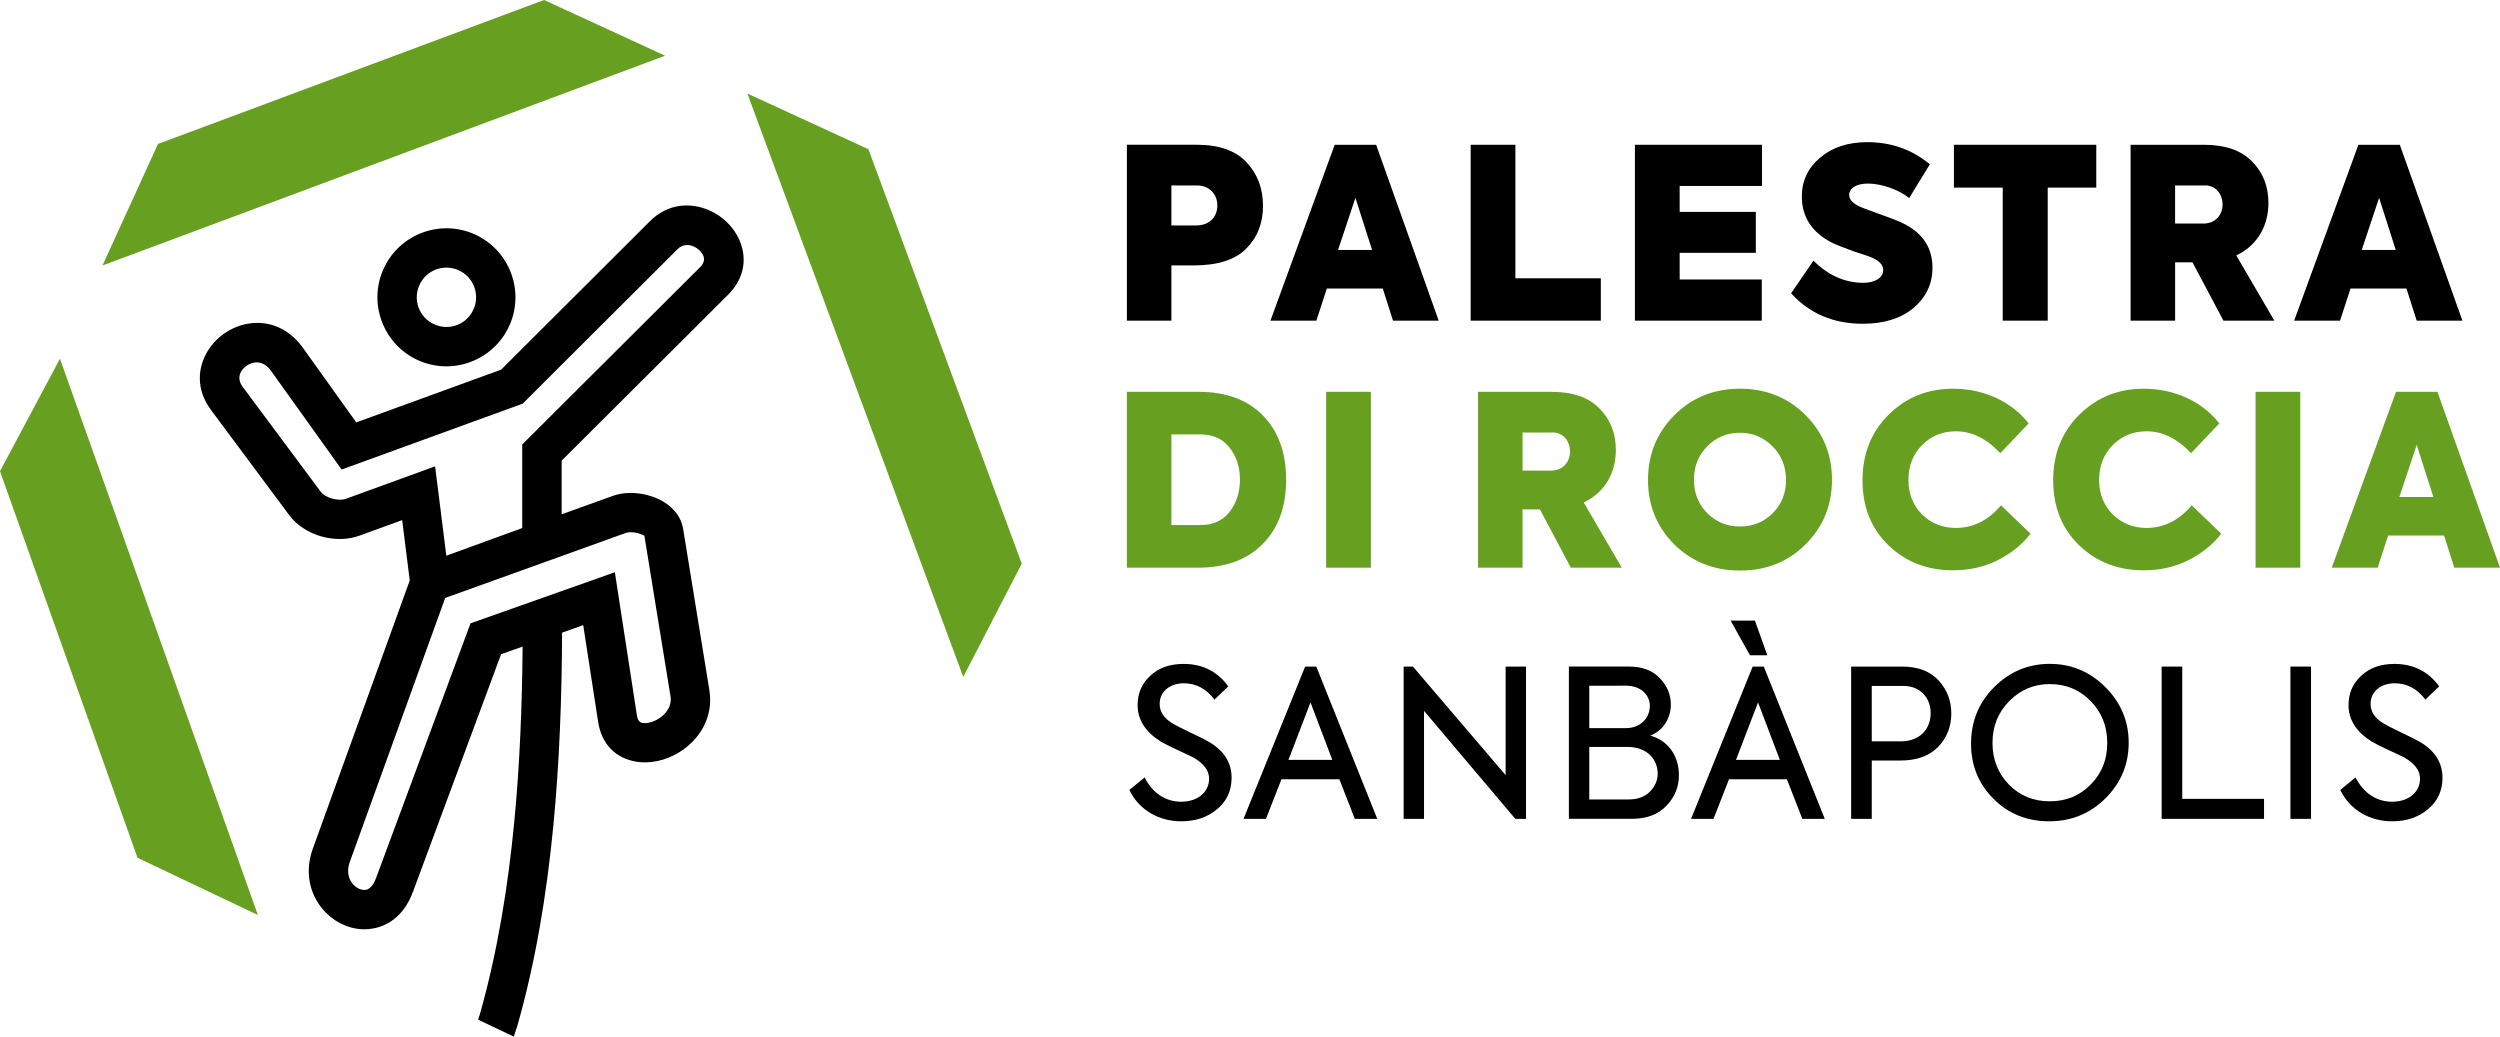 <?xml version="1.0" encoding="utf-8"?>
<!-- Generator: Adobe Illustrator 14.0.0, SVG Export Plug-In . SVG Version: 6.00 Build 43363)  -->
<!DOCTYPE svg PUBLIC "-//W3C//DTD SVG 1.0//EN" "http://www.w3.org/TR/2001/REC-SVG-20010904/DTD/svg10.dtd">
<svg version="1.0" id="Livello_1" xmlns="http://www.w3.org/2000/svg" xmlns:xlink="http://www.w3.org/1999/xlink" x="0px" y="0px"
	 width="110.985px" height="46.021px" viewBox="0 0 110.985 46.021" enable-background="new 0 0 110.985 46.021"
	 xml:space="preserve">
<path d="M52.443,36.461c0.641,0,1.171-0.183,1.591-0.54c0.43-0.356,0.641-0.823,0.641-1.399c0-0.658-0.329-1.18-0.979-1.573
	c-0.155-0.091-0.439-0.237-0.851-0.43c-0.411-0.192-0.667-0.329-0.787-0.402c-0.384-0.229-0.576-0.512-0.576-0.869
	c0-0.549,0.458-0.914,1.07-0.914c0.54,0,0.997,0.237,1.363,0.723l0.613-0.586c-0.484-0.668-1.152-0.997-1.985-0.997
	c-0.613,0-1.107,0.174-1.482,0.53c-0.375,0.348-0.558,0.778-0.558,1.299c0,0.641,0.338,1.181,1.015,1.61
	c0.174,0.101,0.421,0.229,0.759,0.384c0.338,0.156,0.576,0.266,0.695,0.329c0.467,0.266,0.705,0.577,0.705,0.942
	c0,0.576-0.476,1.024-1.244,1.024c-0.659,0-1.253-0.356-1.619-1.079l-0.677,0.558C50.577,35.977,51.464,36.461,52.443,36.461"/>
<path d="M59.147,33.735h-1.948l0.979-2.552L59.147,33.735z M61.142,36.352l-2.707-6.76H57.94l-2.735,6.76h0.997l0.687-1.757h2.57
	l0.686,1.757H61.142z"/>
<polygon points="66.841,34.412 62.725,29.592 62.313,29.592 62.313,36.352 63.218,36.352 63.218,31.559 67.271,36.352 
	67.746,36.352 67.746,29.592 66.841,29.592 "/>
<path d="M70.554,35.491v-2.332h1.701c0.851,0,1.336,0.539,1.336,1.188c0,0.303-0.119,0.576-0.356,0.806
	c-0.229,0.229-0.549,0.338-0.942,0.338H70.554z M72.2,30.442c0.649,0,1.043,0.421,1.043,0.896c0,0.521-0.402,0.987-1.07,0.987
	h-1.619v-1.884H72.2z M73.262,32.656c0.558-0.211,0.914-0.76,0.914-1.372c0-0.448-0.164-0.842-0.494-1.18
	c-0.319-0.339-0.777-0.513-1.362-0.513h-2.671v6.76h2.79c0.658,0,1.171-0.192,1.536-0.576c0.375-0.385,0.559-0.842,0.559-1.363
	C74.533,33.598,74.094,32.885,73.262,32.656z"/>
<path d="M79.015,33.735h-1.948l0.979-2.552L79.015,33.735z M81.009,36.352l-2.707-6.76h-0.494l-2.735,6.76h0.997l0.687-1.757h2.57
	l0.686,1.757H81.009z M77.908,27.552h-1.079l0.859,1.537h0.769L77.908,27.552z"/>
<path d="M83.095,32.912v-2.461h1.399c0.777,0,1.216,0.549,1.216,1.208c0,0.686-0.457,1.253-1.335,1.253H83.095z M82.18,29.592v6.76
	h0.915v-2.589h1.262c0.732,0,1.29-0.201,1.684-0.604c0.394-0.412,0.585-0.905,0.585-1.482c0-0.566-0.183-1.052-0.558-1.463
	c-0.375-0.412-0.915-0.622-1.628-0.622H82.18z"/>
<path d="M93.549,32.985c0,0.741-0.246,1.354-0.74,1.848c-0.485,0.494-1.089,0.74-1.812,0.74s-1.326-0.246-1.811-0.74
	c-0.485-0.503-0.731-1.116-0.731-1.848c0-0.741,0.246-1.354,0.74-1.857c0.494-0.503,1.098-0.759,1.802-0.759
	c0.714,0,1.317,0.247,1.812,0.75S93.549,32.244,93.549,32.985 M87.503,33.013c0,0.97,0.33,1.783,0.997,2.451
	c0.668,0.668,1.491,0.997,2.47,0.997s1.812-0.339,2.497-1.016c0.687-0.686,1.034-1.509,1.034-2.47c0-0.96-0.348-1.783-1.034-2.469
	c-0.686-0.687-1.509-1.034-2.47-1.034c-0.96,0-1.783,0.348-2.47,1.034C87.842,31.192,87.503,32.034,87.503,33.013z"/>
<polygon points="100.51,36.352 100.51,35.464 96.879,35.464 96.879,29.592 95.964,29.592 95.964,36.352 "/>
<rect x="101.681" y="29.592" width="0.915" height="6.76"/>
<path d="M106.199,36.461c0.641,0,1.171-0.183,1.592-0.54c0.43-0.356,0.641-0.823,0.641-1.399c0-0.658-0.329-1.18-0.979-1.573
	c-0.155-0.091-0.438-0.237-0.85-0.43c-0.412-0.192-0.668-0.329-0.787-0.402c-0.384-0.229-0.576-0.512-0.576-0.869
	c0-0.549,0.457-0.914,1.07-0.914c0.539,0,0.997,0.237,1.362,0.723l0.613-0.586c-0.484-0.668-1.152-0.997-1.984-0.997
	c-0.613,0-1.107,0.174-1.482,0.53c-0.375,0.348-0.558,0.778-0.558,1.299c0,0.641,0.338,1.181,1.016,1.61
	c0.173,0.101,0.42,0.229,0.759,0.384c0.338,0.156,0.576,0.266,0.695,0.329c0.466,0.266,0.704,0.577,0.704,0.942
	c0,0.576-0.476,1.024-1.244,1.024c-0.658,0-1.253-0.356-1.619-1.079l-0.677,0.558C104.334,35.977,105.221,36.461,106.199,36.461"/>
<polygon fill="#67A020" points="38.553,6.625 45.36,25.022 45.258,25.22 42.762,30.052 33.179,4.153 "/>
<polygon fill="#67A020" points="7.014,6.391 24.153,0 29.527,2.473 4.55,11.786 "/>
<polygon fill="#67A020" points="6.105,38.081 0,20.919 0.104,20.723 2.662,15.924 11.448,40.621 "/>
<path d="M19.764,26.545L15.527,38.27c-0.156,0.431-0.043,0.801,0.18,1.022c0.078,0.078,0.167,0.138,0.259,0.175
	c0.079,0.031,0.161,0.047,0.239,0.041c0.173-0.013,0.356-0.167,0.487-0.521l4.197-11.315l6.407-2.268l0.982,6.373
	c0.03,0.195,0.121,0.293,0.23,0.314c0.088,0.019,0.197,0.014,0.314-0.012c0.134-0.028,0.272-0.084,0.402-0.163
	c0.347-0.209,0.613-0.574,0.543-1.001l-1.16-7.131c-0.019-0.014-0.086-0.043-0.176-0.077c-0.185-0.07-0.395-0.097-0.566-0.069
	h-0.003c-0.027,0.005-0.049,0.01-0.065,0.016L19.764,26.545z M20.375,12.005c-0.307-0.143-0.667-0.17-1.008-0.046
	c-0.339,0.124-0.598,0.375-0.741,0.682c-0.143,0.307-0.169,0.668-0.046,1.009c0.124,0.339,0.375,0.598,0.682,0.741
	c0.307,0.143,0.667,0.169,1.008,0.046c0.34-0.124,0.598-0.375,0.741-0.682c0.144-0.307,0.17-0.667,0.046-1.008
	C20.934,12.407,20.683,12.148,20.375,12.005z M18.772,10.32c0.796-0.29,1.633-0.23,2.341,0.101c0.709,0.331,1.293,0.934,1.584,1.731
	c0.29,0.796,0.23,1.632-0.101,2.341c-0.33,0.71-0.934,1.294-1.731,1.584c-0.796,0.29-1.632,0.23-2.341-0.101
	s-1.293-0.934-1.583-1.731c-0.29-0.796-0.23-1.633,0.101-2.341C17.373,11.194,17.976,10.61,18.772,10.32z M24.954,28.085
	c-0.013,2.806-0.111,5.695-0.389,8.574c-0.295,3.05-0.792,6.062-1.604,8.904c-0.005,0.019-0.088,0.263-0.153,0.457l-1.579-0.75
	l0.092-0.307c0.758-2.69,1.228-5.556,1.509-8.469c0.248-2.571,0.348-5.201,0.371-7.789l-0.955,0.338l-3.914,10.551
	c-0.407,1.099-1.186,1.596-2.003,1.655c-0.343,0.025-0.688-0.034-1.011-0.164c-0.309-0.124-0.597-0.314-0.84-0.557
	c-0.658-0.655-1.009-1.695-0.59-2.854l4.302-11.905l-0.336-2.679l-1.904,0.693c-0.523,0.19-1.139,0.188-1.692,0.029
	c-0.556-0.16-1.076-0.483-1.413-0.936l-3.477-4.673c-0.675-0.907-0.604-1.878-0.14-2.633c0.178-0.289,0.417-0.542,0.693-0.741
	c0.28-0.201,0.598-0.35,0.931-0.427c0.887-0.207,1.884,0.044,2.602,1.049l2.361,3.301l6.433-2.342l6.603-6.588
	c0.797-0.796,1.805-0.847,2.633-0.485c0.292,0.127,0.561,0.309,0.787,0.528c0.232,0.225,0.421,0.49,0.549,0.78
	c0.338,0.768,0.273,1.672-0.503,2.446l-7.383,7.359v2.382l2.276-0.819c0.121-0.043,0.248-0.076,0.377-0.097
	c0.459-0.075,1.005-0.014,1.467,0.164c0.543,0.209,1.008,0.587,1.2,1.121c0.032,0.091,0.057,0.182,0.072,0.272l1.165,7.161
	c0.201,1.238-0.47,2.239-1.363,2.778c-0.294,0.177-0.617,0.306-0.942,0.374c-0.341,0.073-0.692,0.08-1.025,0.013
	c-0.803-0.165-1.449-0.717-1.61-1.764l-0.66-4.283L24.954,28.085z M19.453,21.791l0.361,2.879l3.37-1.227v-3.711l7.902-7.876
	c0.176-0.175,0.199-0.359,0.135-0.506c-0.037-0.084-0.095-0.164-0.166-0.233c-0.077-0.075-0.168-0.136-0.268-0.18
	c-0.225-0.099-0.497-0.087-0.707,0.123l-6.875,6.859l-8.039,2.926l-3.134-4.382c-0.235-0.329-0.532-0.417-0.784-0.359
	c-0.113,0.026-0.219,0.075-0.309,0.14c-0.093,0.067-0.172,0.15-0.229,0.243c-0.114,0.185-0.125,0.434,0.058,0.679l3.477,4.673
	c0.097,0.129,0.279,0.232,0.489,0.293c0.225,0.064,0.452,0.073,0.621,0.012l3.96-1.441L19.453,21.791z"/>
<path d="M52.003,10.009V8.233h1.13c0.549,0,0.909,0.38,0.909,0.888c0,0.497-0.327,0.888-0.951,0.888H52.003z M50.027,6.427v7.808
	h1.976v-2.452h0.993c1.046,0,1.828-0.243,2.324-0.74s0.75-1.13,0.75-1.902c0-0.771-0.243-1.416-0.729-1.933
	c-0.476-0.518-1.215-0.782-2.208-0.782H50.027z"/>
<path d="M59.401,11.097l0.771-2.314l0.74,2.314H59.401z M63.87,14.235l-2.778-7.808h-1.839L56.4,14.235h2.039l0.465-1.427h2.483
	l0.454,1.427H63.87z"/>
<polygon points="71.067,14.235 71.067,12.354 67.274,12.354 67.274,6.427 65.288,6.427 65.288,14.235 "/>
<polygon points="78.212,14.235 78.212,12.407 74.567,12.407 74.567,11.224 77.948,11.224 77.948,9.407 74.567,9.407 74.567,8.255 
	78.223,8.255 78.223,6.427 72.58,6.427 72.58,14.235 "/>
<path d="M82.694,14.373c0.94,0,1.69-0.232,2.25-0.698c0.561-0.475,0.846-1.067,0.846-1.796c0-0.94-0.497-1.627-1.489-2.05
	c-0.201-0.084-0.508-0.201-0.898-0.338l-0.687-0.254c-0.412-0.159-0.624-0.349-0.624-0.581c0-0.285,0.296-0.507,0.835-0.507
	c0.592,0,1.363,0.264,1.828,0.645l0.919-1.5c-0.792-0.655-1.712-0.983-2.779-0.983c-0.855,0-1.553,0.232-2.092,0.687
	c-0.539,0.454-0.813,1.035-0.813,1.722c0,0.898,0.434,1.574,1.289,2.029c0.222,0.116,0.561,0.243,0.993,0.401l0.697,0.232
	c0.423,0.158,0.635,0.359,0.635,0.602c0,0.37-0.402,0.571-0.878,0.571c-0.824,0-1.563-0.328-2.219-0.983l-0.993,1.448
	C80.327,13.918,81.395,14.373,82.694,14.373"/>
<polygon points="88.909,14.235 90.906,14.235 90.906,8.329 93.062,8.329 93.062,6.427 86.743,6.427 86.743,8.329 88.909,8.329 "/>
<path d="M97.818,8.233c1.099-0.084,1.194,1.754-0.074,1.691h-1.183V8.233H97.818z M100.967,14.235l-1.69-2.896
	c0.962-0.454,1.427-1.342,1.427-2.324c0-0.75-0.243-1.363-0.729-1.849C99.488,6.67,98.78,6.427,97.84,6.427h-3.255v7.808h1.977
	v-2.589h0.771l1.374,2.589H100.967z"/>
<path d="M104.847,11.097l0.771-2.314l0.739,2.314H104.847z M109.316,14.235l-2.779-7.808h-1.838l-2.853,7.808h2.038l0.465-1.427
	h2.483l0.455,1.427H109.316z"/>
<path fill="#67A020" d="M52.003,19.285h1.268c0.571,0,1.004,0.19,1.31,0.581c0.307,0.391,0.465,0.866,0.465,1.427
	c0,0.56-0.159,1.046-0.465,1.437c-0.306,0.391-0.75,0.581-1.31,0.581h-1.268V19.285z M53.176,25.202
	c1.225,0,2.187-0.349,2.874-1.046c0.697-0.698,1.046-1.648,1.046-2.853c0-1.215-0.349-2.166-1.036-2.863
	c-0.686-0.697-1.637-1.046-2.853-1.046h-3.18v7.808H53.176z"/>
<rect x="58.873" y="17.394" fill="#67A020" width="1.986" height="7.808"/>
<path fill="#67A020" d="M68.85,19.201c1.099-0.084,1.193,1.754-0.074,1.69h-1.184v-1.69H68.85z M71.998,25.202l-1.69-2.895
	c0.961-0.455,1.426-1.342,1.426-2.325c0-0.75-0.243-1.363-0.729-1.849c-0.486-0.497-1.194-0.739-2.135-0.739h-3.254v7.808h1.976
	v-2.589h0.771l1.373,2.589H71.998z"/>
<path fill="#67A020" d="M77.24,23.374c-0.57,0-1.057-0.201-1.447-0.592c-0.391-0.391-0.592-0.887-0.592-1.489
	c0-0.592,0.201-1.089,0.592-1.479c0.391-0.401,0.877-0.602,1.447-0.602c0.561,0,1.046,0.201,1.438,0.591
	c0.401,0.391,0.602,0.888,0.612,1.49c0,0.602-0.2,1.099-0.592,1.489C78.308,23.173,77.821,23.374,77.24,23.374 M77.251,25.329
	c1.162,0,2.135-0.392,2.905-1.162c0.782-0.782,1.173-1.733,1.173-2.864s-0.391-2.092-1.173-2.874
	c-0.781-0.782-1.754-1.173-2.916-1.173c-1.151,0-2.123,0.391-2.905,1.173c-0.782,0.782-1.173,1.744-1.173,2.874
	s0.391,2.092,1.162,2.864C75.106,24.938,76.078,25.329,77.251,25.329z"/>
<path fill="#67A020" d="M86.699,25.318c0.729,0,1.395-0.148,1.997-0.454c0.602-0.307,1.088-0.697,1.447-1.173l-1.311-1.258
	c-0.56,0.666-1.236,1.004-2.007,1.004c-0.592,0-1.089-0.201-1.501-0.602c-0.401-0.412-0.602-0.919-0.602-1.522
	c0-0.623,0.2-1.141,0.602-1.553c0.412-0.412,0.909-0.613,1.512-0.613c0.707,0,1.362,0.327,1.965,0.972l1.257-1.32
	c-0.718-0.94-1.954-1.543-3.349-1.543c-1.131,0-2.082,0.38-2.863,1.152c-0.771,0.761-1.162,1.733-1.162,2.916
	c0,1.173,0.38,2.134,1.151,2.885C84.607,24.948,85.558,25.318,86.699,25.318"/>
<path fill="#67A020" d="M95.164,25.318c0.729,0,1.396-0.148,1.997-0.454c0.603-0.307,1.089-0.697,1.447-1.173l-1.31-1.258
	c-0.56,0.666-1.236,1.004-2.008,1.004c-0.592,0-1.088-0.201-1.5-0.602c-0.401-0.412-0.603-0.919-0.603-1.522
	c0-0.623,0.201-1.141,0.603-1.553c0.412-0.412,0.908-0.613,1.511-0.613c0.708,0,1.363,0.327,1.966,0.972l1.257-1.32
	c-0.719-0.94-1.955-1.543-3.35-1.543c-1.13,0-2.081,0.38-2.863,1.152c-0.771,0.761-1.162,1.733-1.162,2.916
	c0,1.173,0.381,2.134,1.151,2.885C93.072,24.948,94.023,25.318,95.164,25.318"/>
<rect x="100.133" y="17.394" fill="#67A020" width="1.986" height="7.808"/>
<path fill="#67A020" d="M106.517,22.064l0.771-2.314l0.739,2.314H106.517z M110.985,25.202l-2.778-7.808h-1.838l-2.854,7.808h2.039
	l0.465-1.427h2.483l0.454,1.427H110.985z"/>
</svg>
